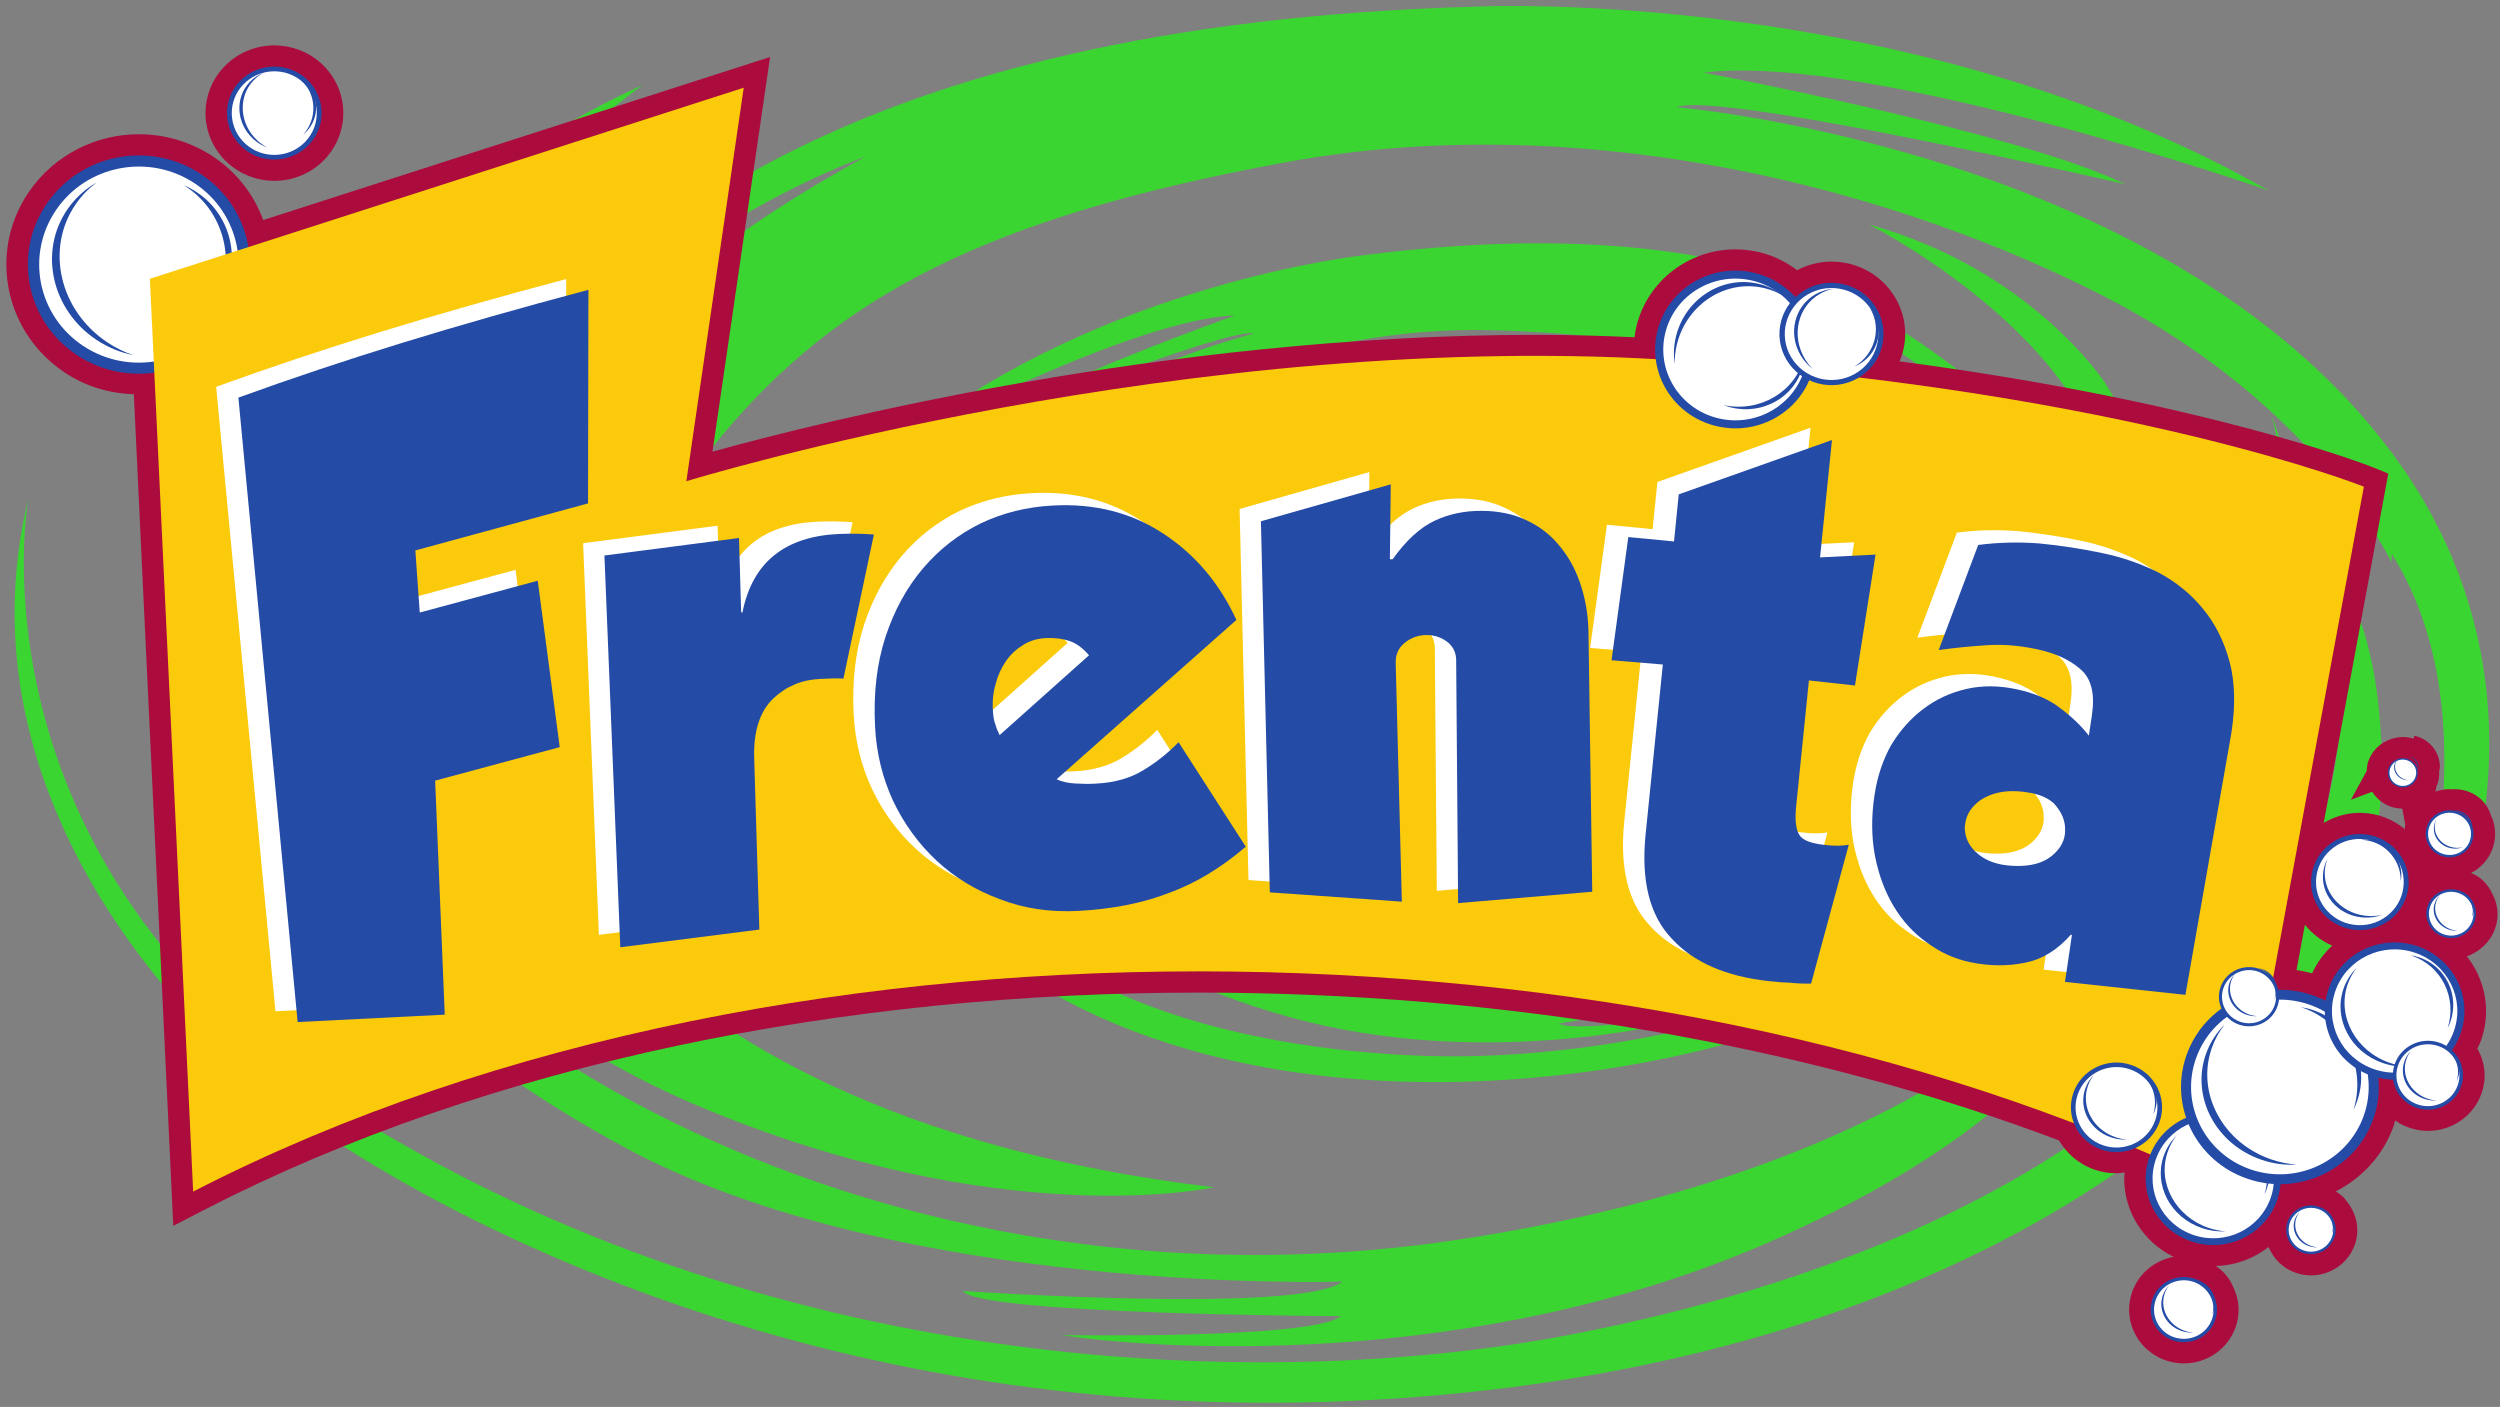 <svg xmlns:dc="http://purl.org/dc/elements/1.1/" xmlns:cc="http://creativecommons.org/ns#" xmlns:rdf="http://www.w3.org/1999/02/22-rdf-syntax-ns#" xmlns:svg="http://www.w3.org/2000/svg" xmlns="http://www.w3.org/2000/svg" xmlns:xlink="http://www.w3.org/1999/xlink" xmlns:sodipodi="http://sodipodi.sourceforge.net/DTD/sodipodi-0.dtd" xmlns:inkscape="http://www.inkscape.org/namespaces/inkscape" sodipodi:docname="Frenta Logo.svg" inkscape:version="1.0 (4035a4fb49, 2020-05-01)" id="svg8" viewBox="0 0 208.598 117.397" height="443.701" width="788.4"><rect x="0" y="0" width="208.598" height="117.397" fill="#808080" stroke="none"/><defs id="defs2"><clipPath id="clipPath34"><path d="m 42.952,750.969 h 79.979 v 33.097 H 42.952 Z" id="path32"></path></clipPath><clipPath id="clipPath46"><path d="M 0,841.89 H 595.28 V 0 H 0 Z" id="path44"></path></clipPath><clipPath id="clipPath86"><path d="M 0.003,0 H 595.278 V 841.683 H 0.003 Z" id="path84"></path></clipPath><clipPath id="clipPath98"><path d="m 313.247,841.683 c -9.717,0 -18.756,-4.978 -23.949,-13.19 v 0 L 160.52,624.899 c -5.512,-8.716 -5.855,-19.739 -0.894,-28.78 v 0 L 291.055,356.582 c 4.976,-9.07 14.499,-14.707 24.844,-14.707 v 0 h 279.379 v 499.808 z" id="path96"></path></clipPath><clipPath id="clipPath110"><path d="M 0,841.89 H 595.28 V 0 H 0 Z" id="path108"></path></clipPath><clipPath id="clipPath622"><path d="M 0,841.89 H 595.28 V 0 H 0 Z" id="path620"></path></clipPath><clipPath id="clipPath666"><path d="m 78.495,776.482 c 0,0 -25.84,-21.783 -36.897,-2.486 v 0 c 1.256,-4.994 8.082,-23.145 37.484,2.19 v 0 c 0,0 0.777,0.645 1.92,1.225 v 0 l -0.153,0.392 c -0.732,-0.307 -1.512,-0.733 -2.354,-1.321" id="path664"></path></clipPath><linearGradient x1="0" y1="0" x2="1" y2="0" gradientUnits="userSpaceOnUse" gradientTransform="matrix(3.01,-1.29,-1.29,-3.01,42.129,101.839)" spreadMethod="pad" id="linearGradient676"><stop style="stop-opacity:1;stop-color:#94d224" offset="0" id="stop672"></stop><stop style="stop-opacity:1;stop-color:#61b232" offset="1" id="stop674"></stop></linearGradient><clipPath id="clipPath686"><path d="M 0,841.89 H 595.28 V 0 H 0 Z" id="path684"></path></clipPath><clipPath id="clipPath726"><path d="m 78.707,776.618 c 0.755,0.518 1.471,0.911 2.142,1.185 v 0 c -0.671,-0.274 -1.387,-0.667 -2.142,-1.185 m 2.295,0.793 c -1.143,-0.58 -1.92,-1.225 -1.92,-1.225 v 0 C 49.68,750.851 42.854,769.002 41.598,773.996 v 0 c -0.011,0.003 -0.017,0.012 -0.022,0.029 v 0 c 0,0 3.076,-27.981 38.061,1.024 v 0 c 0,0 0.759,0.594 1.873,1.166 v 0 l -0.661,1.588 z" id="path724"></path></clipPath><linearGradient x1="0" y1="0" x2="1" y2="0" gradientUnits="userSpaceOnUse" gradientTransform="matrix(-2.036,3.014,3.014,2.036,45.609,99.262)" spreadMethod="pad" id="linearGradient736"><stop style="stop-opacity:1;stop-color:#94d224" offset="0" id="stop732"></stop><stop style="stop-opacity:1;stop-color:#61b232" offset="1" id="stop734"></stop></linearGradient><clipPath id="clipPath746"><path d="M 0,841.89 H 595.28 V 0 H 0 Z" id="path744"></path></clipPath><clipPath id="clipPath772"><path d="M 0.001,0.207 H 595.277 V 841.89 H 0.001 Z" id="path770"></path></clipPath><clipPath id="clipPath784"><path d="m 313.246,841.89 c -9.717,0 -18.756,-4.978 -23.95,-13.19 v 0 L 160.52,625.106 c -5.513,-8.716 -5.856,-19.739 -0.895,-28.78 v 0 L 291.054,356.789 c 4.976,-9.07 14.499,-14.707 24.844,-14.707 v 0 H 595.277 V 841.89 Z" id="path782"></path></clipPath><clipPath id="clipPath796"><path d="M 0,841.89 H 595.28 V 0 H 0 Z" id="path794"></path></clipPath><clipPath id="clipPath822"><path d="M 0,841.89 H 595.28 V 0 H 0 Z" id="path820"></path></clipPath><clipPath id="clipPath1484"><path d="M 0,841.89 H 595.28 V 0 H 0 Z" id="path1482"></path></clipPath><clipPath id="clipPath1544"><path d="m 313.271,841.786 c -9.716,0 -18.755,-4.978 -23.95,-13.189 v 0 L 160.545,625.002 c -5.514,-8.715 -5.856,-19.738 -0.895,-28.779 v 0 L 291.079,356.685 c 4.976,-9.069 14.499,-14.707 24.844,-14.707 v 0 H 595.28 v 499.808 z" id="path1542"></path></clipPath><clipPath id="clipPath1556"><path d="M 0.026,0.104 H 595.28 V 841.787 H 0.026 Z" id="path1554"></path></clipPath><clipPath id="clipPath1568"><path d="M 0,841.89 H 595.28 V 0 H 0 Z" id="path1566"></path></clipPath><clipPath id="clipPath2930"><path d="m 313.247,841.89 c -9.717,0 -18.756,-4.978 -23.949,-13.19 v 0 L 160.52,625.106 c -5.512,-8.717 -5.855,-19.739 -0.894,-28.78 v 0 L 291.055,356.789 c 4.976,-9.07 14.499,-14.708 24.844,-14.708 v 0 H 595.278 V 841.89 Z" id="path2928"></path></clipPath><clipPath id="clipPath2944"><path d="M 0.003,0.206 H 595.278 V 841.89 H 0.003 Z" id="path2942"></path></clipPath><clipPath id="clipPath2964"><path d="m 51.662,794.662 c -0.892,-0.081 -1.779,-0.148 -2.652,-0.245 v 0 -11.552 -10.106 c 0.873,-0.087 1.76,-0.164 2.652,-0.255 v 0 c 9.218,-0.836 19.511,-1.326 30.301,-1.326 v 0 h 0.507 c 10.006,0.01 19.712,0.521 28.415,1.285 v 0 c 1.281,0.106 2.548,0.22 3.789,0.338 v 0 10.117 c -0.012,3.858 -0.012,7.706 -0.012,11.561 v 0 c -1.238,0.126 -2.496,0.244 -3.777,0.346 v 0 c -8.703,0.757 -18.414,1.242 -28.429,1.261 v 0 c -10.28,0 -20.564,-0.469 -30.794,-1.424" id="path2962"></path></clipPath><clipPath id="clipPath3570"><path d="M 0,841.89 H 595.28 V 0 H 0 Z" id="path3568"></path></clipPath><clipPath id="clipPath11130"><path d="M 0,841.89 H 595.28 V 0 H 0 Z" id="path11128"></path></clipPath><clipPath id="clipPath11290"><path d="m 313.272,841.787 c -9.716,0 -18.755,-4.979 -23.95,-13.19 v 0 L 160.546,625.002 c -5.513,-8.715 -5.856,-19.739 -0.895,-28.78 v 0 L 291.08,356.685 c 4.976,-9.069 14.499,-14.707 24.844,-14.707 v 0 H 595.28 v 499.809 z" id="path11288"></path></clipPath><clipPath id="clipPath11302"><path d="M 0.027,0.104 H 595.28 V 841.788 H 0.027 Z" id="path11300"></path></clipPath><clipPath id="clipPath11314"><path d="M 0,841.89 H 595.28 V 0 H 0 Z" id="path11312"></path></clipPath><clipPath id="clipPath11565"><path d="m 313.247,841.786 c -9.717,0 -18.756,-4.978 -23.949,-13.19 v 0 L 160.52,625.002 c -5.512,-8.715 -5.855,-19.738 -0.894,-28.78 v 0 L 291.055,356.685 c 4.976,-9.069 14.499,-14.707 24.844,-14.707 v 0 h 279.379 v 499.808 z" id="path11563"></path></clipPath><clipPath id="clipPath11577"><path d="M 0.003,0.103 H 595.278 V 841.787 H 0.003 Z" id="path11575"></path></clipPath><clipPath id="clipPath11589"><path d="m 47.794,757.864 c -1.142,-0.108 -2.282,-0.202 -3.387,-0.312 v 0 -14.742 -12.898 c 1.105,-0.106 2.245,-0.206 3.387,-0.327 v 0 c 11.763,-1.062 24.896,-1.692 38.658,-1.692 v 0 H 87.1 c 12.768,0.019 25.156,0.661 36.268,1.633 v 0 c 1.63,0.14 3.246,0.288 4.835,0.44 v 0 c 0,4.306 -0.008,8.608 -0.008,12.91 v 0 c -0.004,4.921 -0.004,9.83 -0.007,14.751 v 0 c -1.581,0.159 -3.19,0.303 -4.82,0.44 v 0 c -11.116,0.968 -23.503,1.595 -36.283,1.61 v 0 c -13.112,0 -26.237,-0.602 -39.291,-1.813" id="path11587"></path></clipPath><clipPath id="clipPath12169"><path d="M 0,841.89 H 595.28 V 0 H 0 Z" id="path12167"></path></clipPath><clipPath id="clipPath17027"><path d="m 313.246,841.89 c -9.717,0 -18.756,-4.978 -23.95,-13.19 v 0 L 160.52,625.106 c -5.513,-8.716 -5.856,-19.738 -0.895,-28.78 v 0 L 291.054,356.789 c 4.976,-9.07 14.499,-14.707 24.844,-14.707 v 0 H 595.277 V 841.89 Z" id="path17025"></path></clipPath><clipPath id="clipPath17041"><path d="M 0.001,0.207 H 595.277 V 841.89 H 0.001 Z" id="path17039"></path></clipPath><clipPath id="clipPath17061"><path d="M 0,841.89 H 595.28 V 0 H 0 Z" id="path17059"></path></clipPath><clipPath id="clipPath17097"><path d="m 40.021,719.079 h 67.036 v 16.853 H 40.021 Z" id="path17095"></path></clipPath><mask maskUnits="userSpaceOnUse" x="0" y="0" width="1" height="1" id="mask17101"><image width="1" height="1" style="image-rendering:optimizeSpeed" preserveAspectRatio="none" id="image17103"></image></mask><mask maskUnits="userSpaceOnUse" x="0" y="0" width="1" height="1" id="mask17109"><image width="1" height="1" style="image-rendering:optimizeSpeed" preserveAspectRatio="none" id="image17111"></image></mask><clipPath id="clipPath17121"><path d="m 123.88,712.772 h 51.669 V 742.24 H 123.88 Z" id="path17119"></path></clipPath><clipPath id="clipPath17449"><path d="m 126.361,769.327 h 61.057 v 23.897 h -61.057 z" id="path17447"></path></clipPath><mask maskUnits="userSpaceOnUse" x="0" y="0" width="1" height="1" id="mask17453"><image width="1" height="1" style="image-rendering:optimizeSpeed" preserveAspectRatio="none" id="image17455"></image></mask><clipPath id="clipPath17465"><path d="M 0,841.89 H 595.28 V 0 H 0 Z" id="path17463"></path></clipPath><clipPath id="clipPath17061-9"><path id="path17059-1" d="M 0,841.89 H 595.28 V 0 H 0 Z"></path></clipPath><clipPath id="clipPath17121-0"><path id="path17119-1" d="m 123.88,712.772 h 51.669 V 742.24 H 123.88 Z"></path></clipPath><clipPath id="clipPath17061-9-9"><path d="M 0,841.89 H 595.28 V 0 H 0 Z" id="path17059-1-9"></path></clipPath><clipPath id="clipPath17121-0-5"><path d="m 123.88,712.772 h 51.669 V 742.24 H 123.88 Z" id="path17119-1-3"></path></clipPath></defs><g id="layer1" inkscape:groupmode="layer" inkscape:label="Lapis 1"><g id="g2822"></g><g id="g2855"></g><g transform="matrix(4.023,0,0,-3.955,-497.838,2936.059)" id="g17115"><g clip-path="url(#clipPath17121-0-5)" id="g17117"><g transform="translate(124.333,731.829)" id="g17123"><path id="path17125" style="fill:#3ad531;fill-opacity:1;fill-rule:nonzero;stroke:none" d="m 0,0 c 0,0 -1.443,-7.96 7.149,-13.233 8.593,-5.274 18.569,-5.565 24.627,-4.428 5.699,1.069 17.87,4.809 16.034,16.219 0,0 0.73,-0.836 0.94,-2.94 0.202,-2.014 -0.003,-3.488 -1.146,-5.406 -2.558,-4.291 -9.502,-8.769 -20.23,-9.233 C 16.646,-19.485 9.037,-15.34 6.239,-13.449 3.44,-11.559 -1.516,-6.385 0,0"></path></g><g transform="translate(173.352,720.586)" id="g17127"><path id="path17129" style="fill:#3ad531;fill-opacity:1;fill-rule:nonzero;stroke:none" d="M 0,0 C -0.021,0.1 2.471,6.095 0,10.1 V 9.917 c 0,0 -1.53,3.267 -5.859,5.556 -4.329,2.288 -10.801,4.054 -17.076,2.885 -6.275,-1.17 -9.315,-2.861 -11.719,-5.796 -2.406,-2.935 -1.793,-7.089 1.093,-9.751 0,0 0.444,-0.49 0.299,-0.656 -0.146,-0.165 -5.437,1.891 -5.671,6.85 -0.233,4.958 4.709,8.026 7.274,9.47 0,0 -5.029,-1.808 -7.113,-5.656 -2.084,-3.847 -0.54,-6.799 -0.54,-6.799 0,0 1.706,-7.687 14.883,-9.288 0,0 -4.387,-0.995 -10.714,1.725 -6.326,2.72 -9.212,8.325 -8.6,12.272 0,0 -1.428,-4.377 2.42,-8.524 3.848,-4.145 12.273,-8.093 22.039,-6.567 9.766,1.526 12.798,5.705 12.798,5.705 0,0 0.51,0.332 0.51,0.149 0,0 -0.335,-2.902 -6.72,-5.821 -6.384,-2.918 -13.263,-2.321 -14.896,-2.056 0,0 5.189,-0.099 5.801,0.398 0,0 -7.521,0.033 -7.842,0.531 0,0 7.006,-0.492 7.871,0.198 0,0 -9.241,-0.298 -14.926,2.853 -5.685,3.151 -10.028,7.994 -6.851,15.622 0,0 1.954,4.345 7.259,6.766 0,0 -8.862,-6.467 -6.325,-12.504 -0.067,0.167 0.583,2.056 0.699,2.255 0,0 0.058,-2.156 0.525,-2.421 0,0 0.991,5.34 2.827,7.198 1.837,1.857 6.181,6.765 19.62,7.131 0,0 8.95,0.431 16.383,-3.881 0,0 -8.25,2.919 -11.719,2.488 0,0 6.56,-1.261 8.746,-2.355 0,0 -8.483,1.99 -9.3,1.625 0,0 10.465,-0.904 15.043,-7.595 C 2.573,8.482 2.224,4.794 1.414,2.471 0.86,0.881 0,0 0,0"></path></g><g transform="translate(170.852,733.617)" id="g17131"><path id="path17133" style="fill:#3ad531;fill-opacity:1;fill-rule:nonzero;stroke:none" d="m 0,0 c 0,0 1.537,-4.611 -3.141,-8.567 -4.677,-3.955 -10.602,-5.071 -14.312,-4.963 -3.489,0.099 -11.066,1.182 -10.94,8.161 0,0 -0.364,-0.568 -0.311,-1.842 0.051,-1.221 0.298,-2.081 1.143,-3.117 1.89,-2.318 6.412,-4.333 12.85,-3.599 6.438,0.736 10.624,3.926 12.132,5.318 C -1.07,-7.218 1.446,-3.665 0,0"></path></g><g transform="translate(142.571,722.288)" id="g17135"><path id="path17137" style="fill:#3ad531;fill-opacity:1;fill-rule:nonzero;stroke:none" d="m 0,0 c 0.004,0.062 -1.991,3.402 -0.857,6.023 l 0.015,-0.108 c 0,0 0.635,2.093 3.023,3.866 2.388,1.774 6.098,3.437 9.94,3.331 3.841,-0.105 5.798,-0.827 7.482,-2.351 1.683,-1.524 1.67,-4.059 0.175,-5.919 0,0 -0.223,-0.334 -0.122,-0.419 0.101,-0.085 3.082,1.64 2.8,4.62 -0.282,2.979 -3.489,4.343 -5.142,4.962 0,0 3.153,-0.605 4.723,-2.702 1.569,-2.098 0.899,-4.005 0.899,-4.005 0,0 -0.365,-4.745 -8.088,-6.943 0,0 2.701,-0.179 6.243,2.04 3.542,2.218 4.787,5.834 4.088,8.13 0,0 1.223,-2.476 -0.72,-5.312 C 22.516,2.377 17.826,-0.771 11.872,-0.782 5.917,-0.794 3.754,1.413 3.754,1.413 c 0,0 -0.332,0.149 -0.316,0.041 0,0 0.446,-1.699 4.501,-2.838 4.056,-1.138 8.109,-0.134 9.06,0.178 0,0 -3.086,-0.549 -3.494,-0.31 0,0 4.483,0.73 4.632,1.057 0,0 -4.137,-0.955 -4.711,-0.624 0,0 5.537,0.693 8.66,3.109 3.123,2.415 5.302,5.713 2.76,9.963 0,0 -1.534,2.407 -4.904,3.352 0,0 5.834,-3.022 4.834,-6.862 0.026,0.106 -0.522,1.172 -0.609,1.28 0,0 0.149,-1.292 -0.107,-1.494 0,0 -1.044,3.091 -2.297,4.026 -1.254,0.935 -4.261,3.453 -12.307,2.402 0,0 -5.375,-0.587 -9.443,-3.859 0,0 4.673,2.519 6.779,2.589 0,0 -3.805,-1.37 -5.017,-2.23 0,0 4.892,1.988 5.409,1.847 0,0 -6.164,-1.526 -8.327,-5.949 -1.111,-2.275 -0.59,-4.442 0.09,-5.75 C -0.588,0.444 0,0 0,0"></path></g><g transform="translate(129.438,738.551)" id="g17139"><path id="path17141" style="fill:#ac0b3d;fill-opacity:1;fill-rule:nonzero;stroke:none" d="M 0,0 C 0.381,0 0.765,0.154 1.046,0.455 1.301,0.729 1.431,1.082 1.43,1.43 1.431,1.81 1.276,2.194 0.975,2.475 0.701,2.73 0.348,2.858 0.001,2.858 -0.38,2.858 -0.764,2.705 -1.044,2.404 -1.3,2.13 -1.429,1.777 -1.428,1.43 -1.429,1.049 -1.274,0.665 -0.974,0.385 -0.7,0.129 -0.347,0 0,0"></path></g><g transform="translate(160.974,736.643)" id="g17143"><path id="path17145" style="fill:#ac0b3d;fill-opacity:1;fill-rule:nonzero;stroke:none" d="M 0,0 V 0 -0.001 Z M 12.491,-10.267 H 12.49 l -0.018,0.049 z m -1.345,-3.959 c -0.173,-0.161 -0.314,-0.36 -0.418,-0.586 -0.109,0.03 -0.217,0.055 -0.323,0.069 l 0.174,0.957 c 0.15,-0.189 0.341,-0.343 0.567,-0.44 m 2.017,1.511 c 0,10e-4 0,0.003 0,0.005 0.002,-10e-4 0.003,-0.002 0.004,-0.003 -10e-4,-0.001 -0.002,-0.001 -0.004,-0.002 m 0.393,0.115 v 0 l 0.008,0.236 z m 0.886,-0.488 0.003,0.002 c -0.004,0.009 -0.01,0.017 -0.015,0.025 -0.003,0.004 -0.004,0.011 -0.007,0.015 l -0.002,-0.001 c -0.078,0.143 -0.206,0.265 -0.366,0.34 l -0.025,0.014 c 0.283,0.155 0.481,0.446 0.494,0.792 v 10e-4 0.031 c 0,0.13 -0.027,0.249 -0.069,0.352 l -0.004,-0.002 c -0.041,0.142 -0.108,0.274 -0.216,0.376 -0.131,0.126 -0.317,0.21 -0.516,0.216 l -0.02,10e-4 -0.063,-0.004 c -0.008,10e-4 -0.014,0.004 -0.022,0.004 l -0.033,10e-4 c -0.103,0 -0.2,-0.02 -0.293,-0.051 l 0.021,0.117 c 0.004,0.012 0.013,0.021 0.017,0.033 0.03,0.085 0.039,0.168 0.039,0.238 l -0.002,0.037 c 0.005,0.031 0.016,0.063 0.016,0.093 0.001,0.276 -0.171,0.539 -0.452,0.637 l -0.019,0.007 -0.06,0.013 -0.017,-0.059 c -0.071,0.021 -0.143,0.035 -0.212,0.035 -0.103,0 -0.196,-0.021 -0.28,-0.053 v -10e-4 c -0.186,-0.07 -0.365,-0.226 -0.443,-0.453 l -0.002,-0.003 c -0.022,-0.067 -0.03,-0.139 -0.034,-0.208 l -0.327,-0.607 0.441,0.17 c 0.088,-0.141 0.22,-0.256 0.391,-0.316 0.076,-0.026 0.157,-0.039 0.235,-0.04 l 0.06,-0.34 c -0.006,-0.03 -0.009,-0.06 -0.012,-0.091 -0.24,0.201 -0.542,0.329 -0.877,0.341 l -0.053,10e-4 c -0.273,0 -0.529,-0.08 -0.749,-0.213 l 1.34,7.371 -0.336,0.138 c -0.032,0.012 -3.416,1.375 -9.801,2.228 0.076,0.183 0.117,0.38 0.117,0.581 0,0.258 -0.067,0.522 -0.204,0.76 -0.283,0.49 -0.797,0.765 -1.324,0.764 -0.242,0 -0.488,-0.06 -0.715,-0.181 -0.221,0.17 -0.478,0.304 -0.766,0.375 -0.171,0.043 -0.343,0.064 -0.512,0.064 -0.948,0 -1.807,-0.642 -2.048,-1.601 -0.021,-0.085 -0.035,-0.169 -0.045,-0.253 -0.689,0.033 -1.377,0.051 -2.06,0.051 -7.705,-0.002 -14.886,-1.85 -17.064,-2.465 l 1.195,8.327 -10.513,-3.44 c -0.189,0.525 -0.539,1.002 -1.039,1.339 -0.471,0.317 -1.008,0.471 -1.537,0.471 -0.882,10e-4 -1.75,-0.426 -2.281,-1.212 -0.317,-0.47 -0.471,-1.007 -0.47,-1.535 -10e-4,-0.882 0.426,-1.751 1.213,-2.282 0.441,-0.298 0.939,-0.441 1.431,-0.457 l 0.818,-17.544 0.621,0.327 c 5.985,3.138 13.354,4.595 20.647,4.594 6.328,10e-4 12.597,-1.098 17.843,-3.119 0.16,-0.274 0.412,-0.504 0.74,-0.617 H 6.22 c 0.148,-0.051 0.3,-0.076 0.448,-0.076 0.06,0 0.116,0.011 0.174,0.019 -0.004,-0.044 -0.011,-0.088 -0.011,-0.131 0,-0.69 0.391,-1.335 1.024,-1.65 -0.385,-0.074 -0.722,-0.346 -0.859,-0.743 -0.042,-0.121 -0.063,-0.247 -0.063,-0.37 0,-0.472 0.296,-0.91 0.766,-1.074 0.122,-0.042 0.247,-0.062 0.37,-0.061 0.472,-0.001 0.911,0.295 1.073,0.766 v -10e-4 c 0.042,0.121 0.062,0.245 0.062,0.367 0,0.178 -0.047,0.347 -0.123,0.501 l 0.003,0.001 c -0.004,0.01 -0.01,0.019 -0.015,0.029 -0.003,0.005 -0.003,0.01 -0.006,0.014 H 9.062 c -0.078,0.161 -0.197,0.288 -0.333,0.377 0.403,0.01 0.786,0.154 1.097,0.401 0.101,-0.246 0.296,-0.452 0.568,-0.546 l -10e-4,0.001 c 0.103,-0.036 0.209,-0.054 0.314,-0.054 0.398,0 0.77,0.251 0.908,0.649 0.034,0.099 0.051,0.202 0.051,0.303 0,0.214 -0.075,0.41 -0.186,0.567 l -0.004,0.004 -0.062,0.084 -0.025,0.031 -0.029,0.027 c -0.041,0.038 -0.088,0.074 -0.14,0.108 0.544,0.282 0.987,0.762 1.203,1.389 0.013,0.035 0.016,0.071 0.027,0.106 0.09,-0.064 0.19,-0.117 0.3,-0.154 0.126,-0.044 0.256,-0.065 0.382,-0.065 0.488,-10e-4 0.942,0.305 1.111,0.792 0.043,0.125 0.064,0.254 0.064,0.381 -0.001,0.201 -0.057,0.392 -0.151,0.563 0.027,0.056 0.055,0.112 0.077,0.176 0.07,0.203 0.103,0.411 0.103,0.617 0,0.421 -0.145,0.826 -0.398,1.153 0.265,0.096 0.486,0.302 0.586,0.587 0.034,0.099 0.051,0.203 0.051,0.303 0,0.176 -0.054,0.336 -0.133,0.475"></path></g><g transform="translate(174.3,725.818)" id="g17147"><path id="path17149" style="fill:#ac0b3d;fill-opacity:1;fill-rule:nonzero;stroke:none" d="M 0,0 V -0.001 C 0,-0.002 0,-0.002 -0.001,-0.003 Z"></path></g><g transform="translate(124.719,738.072)" id="g17151"><path id="path17153" style="fill:#244ba6;fill-opacity:1;fill-rule:evenodd;stroke:none" d="M 0,0 C 0.711,1.055 2.142,1.332 3.197,0.621 4.25,-0.091 4.529,-1.521 3.818,-2.576 3.106,-3.63 1.675,-3.907 0.622,-3.196 -0.433,-2.485 -0.71,-1.054 0,0"></path></g><g transform="translate(124.914,737.941)" id="g17155"><path id="path17157" style="fill:#ffffff;fill-opacity:1;fill-rule:evenodd;stroke:none" d="M 0,0 C 0.638,0.947 1.924,1.196 2.871,0.558 3.818,-0.081 4.067,-1.367 3.429,-2.313 2.79,-3.261 1.505,-3.511 0.557,-2.871 -0.389,-2.231 -0.638,-0.947 0,0"></path></g><g transform="translate(127.56,738.458)" id="g17159"><path id="path17161" style="fill:#244ba6;fill-opacity:1;fill-rule:nonzero;stroke:none" d="M 0,0 C 0.093,-0.039 0.182,-0.089 0.269,-0.147 1.034,-0.663 1.227,-1.717 0.699,-2.499 0.656,-2.563 0.61,-2.623 0.56,-2.68 c 0.567,0.896 0.345,2.072 -0.512,2.649 z"></path></g><g transform="translate(125.145,737.948)" id="g17163"><path id="path17165" style="fill:#244ba6;fill-opacity:1;fill-rule:nonzero;stroke:none" d="M 0,0 C 0.161,0.239 0.37,0.43 0.605,0.567 0.44,0.441 0.292,0.288 0.171,0.107 -0.46,-0.829 -0.165,-2.134 0.833,-2.807 1.004,-2.922 1.184,-3.012 1.368,-3.075 1.105,-3.021 0.846,-2.914 0.607,-2.754 -0.328,-2.123 -0.6,-0.89 0,0"></path></g><g transform="translate(128.568,739.073)" id="g17167"><path id="path17169" style="fill:#a81c25;fill-opacity:1;fill-rule:nonzero;stroke:none" d="M 0,0 Z"></path></g><g transform="translate(126.856,736.485)" id="g17171"><path id="path17173" style="fill:#fbca0b;fill-opacity:1;fill-rule:evenodd;stroke:none" d="m 0,0 0.898,-19.258 c 12.534,6.57 30.894,5.82 42.313,-0.038 l 2.709,14.91 c 0,0 -4.878,1.982 -14.054,2.65 -10.25,0.744 -20.739,-2.535 -20.739,-2.535 l 1.19,8.302 z"></path></g><g transform="translate(160.868,721.875)" id="g17175"><path id="path17177" style="fill:#ffffff;fill-opacity:1;fill-rule:nonzero;stroke:none" d="M 0,0 C -0.152,-0.002 -0.294,0.003 -0.426,0.018 -0.563,0.023 -0.712,0.034 -0.872,0.052 -1.768,0.151 -2.439,0.449 -2.886,0.946 -3.348,1.435 -3.53,2.17 -3.433,3.151 l 0.358,3.581 -1.065,0.09 0.349,2.599 0.947,-0.093 0.099,0.995 3.177,1.145 L 0.186,8.993 1.336,9.051 0.91,6.291 -0.046,6.396 -0.31,3.752 C -0.339,3.451 -0.316,3.245 -0.24,3.133 -0.177,3.026 -0.005,2.958 0.278,2.927 0.396,2.913 0.493,2.907 0.566,2.91 c 0.079,0 0.149,0.007 0.216,0.02 z m -8.718,10.533 -0.018,-1.58 h 0.057 c 0.28,0.399 0.571,0.669 0.872,0.813 0.289,0.138 0.609,0.209 0.961,0.209 0.36,-10e-4 0.676,-0.068 0.948,-0.203 0.276,-0.129 0.508,-0.316 0.697,-0.559 0.192,-0.238 0.337,-0.518 0.433,-0.839 0.1,-0.316 0.151,-0.66 0.151,-1.033 L -4.539,1.937 -7.32,1.697 -7.361,6.795 c 0,0.178 -0.055,0.301 -0.163,0.396 -0.13,0.109 -0.28,0.163 -0.452,0.163 -0.164,0 -0.308,-0.05 -0.434,-0.15 C -8.548,7.1 -8.617,6.959 -8.617,6.781 l 0.129,-5.052 -2.738,0.196 -0.184,7.828 z m -6.258,-3.605 c -0.129,0.152 -0.265,0.252 -0.402,0.3 -0.151,0.05 -0.317,0.071 -0.499,0.061 -0.173,-0.01 -0.328,-0.058 -0.463,-0.142 -0.144,-0.09 -0.263,-0.204 -0.357,-0.341 -0.1,-0.148 -0.17,-0.304 -0.213,-0.471 -0.05,-0.172 -0.071,-0.346 -0.062,-0.523 0.009,-0.169 0.026,-0.285 0.055,-0.347 0.021,-0.076 0.05,-0.151 0.087,-0.222 z m 3.252,-4.039 c -0.508,-0.444 -1.034,-0.767 -1.579,-0.97 -0.544,-0.217 -1.176,-0.345 -1.894,-0.384 -0.587,-0.032 -1.13,0.049 -1.626,0.246 -0.501,0.187 -0.939,0.458 -1.312,0.812 -0.374,0.353 -0.675,0.772 -0.902,1.258 -0.223,0.49 -0.35,1.015 -0.378,1.575 -0.035,0.697 0.038,1.326 0.217,1.888 0.183,0.563 0.444,1.045 0.78,1.447 0.335,0.402 0.734,0.718 1.197,0.95 0.459,0.221 0.957,0.347 1.494,0.376 0.866,0.048 1.631,-0.15 2.292,-0.593 0.658,-0.439 1.163,-1.047 1.515,-1.821 l -3.727,-3.362 c 0.099,-0.049 0.226,-0.079 0.379,-0.088 0.157,-0.01 0.302,-0.011 0.433,-0.004 0.397,0.021 0.73,0.12 1.002,0.294 0.258,0.16 0.497,0.354 0.714,0.581 z m -13.302,6.142 2.789,0.369 0.046,-1.57 c 0.234,1.058 0.907,1.609 2.045,1.656 0.25,0.01 0.486,0.006 0.708,-0.012 l -0.632,-3.04 c -0.063,0.006 -0.131,0.008 -0.202,0.005 L -20.548,6.428 C -20.934,6.412 -21.262,6.272 -21.532,6.008 -21.807,5.735 -21.936,5.32 -21.92,4.764 l 0.105,-3.623 -2.884,-0.373 z m -7.611,3.3 c 2.185,0.806 4.45,1.514 7.261,2.274 l -0.009,-4.505 -3.581,-0.992 0.091,-1.311 2.447,0.672 0.456,-3.512 -2.584,-0.707 0.201,-4.937 -3.052,-0.156 z M 5.265,0.035 5.41,1.026 C 5.108,0.708 4.791,0.511 4.435,0.438 4.069,0.364 3.69,0.368 3.3,0.451 2.972,0.521 2.671,0.66 2.398,0.87 2.125,1.065 1.896,1.319 1.712,1.633 1.531,1.941 1.402,2.294 1.324,2.693 1.251,3.092 1.248,3.519 1.315,3.975 1.374,4.374 1.492,4.731 1.669,5.046 1.849,5.347 2.069,5.597 2.329,5.797 2.593,6 2.892,6.14 3.224,6.217 3.544,6.291 3.884,6.291 4.244,6.215 4.622,6.134 4.93,6 5.167,5.813 5.407,5.629 5.605,5.436 5.761,5.231 L 5.824,5.666 C 5.891,6.118 5.81,6.441 5.583,6.637 5.361,6.836 5.055,6.977 4.663,7.06 4.3,7.136 3.956,7.162 3.631,7.139 3.312,7.117 2.983,7.084 2.647,7.038 L 3.466,9.254 C 3.877,9.31 4.301,9.319 4.736,9.286 5.167,9.243 5.604,9.176 6.047,9.082 6.446,8.997 6.83,8.862 7.198,8.677 7.568,8.476 7.878,8.219 8.129,7.906 8.384,7.592 8.568,7.218 8.681,6.781 8.789,6.367 8.803,5.886 8.723,5.339 L 8.71,5.254 7.763,-0.236 Z M 4.248,4.06 C 3.961,4.07 3.716,4.008 3.511,3.869 3.33,3.736 3.227,3.577 3.2,3.392 L 3.187,3.306 C 3.187,3.075 3.28,2.885 3.467,2.732 3.588,2.628 3.741,2.556 3.93,2.517 4.022,2.497 4.121,2.485 4.228,2.482 4.555,2.472 4.812,2.543 4.994,2.695 5.148,2.824 5.238,2.972 5.263,3.139 5.268,3.177 5.269,3.215 5.267,3.255 5.27,3.446 5.192,3.629 5.033,3.805 4.92,3.907 4.77,3.979 4.582,4.018 4.482,4.038 4.371,4.053 4.248,4.06"></path></g><g transform="translate(128.692,733.978)" id="g17179"><path id="path17181" style="fill:#244ba6;fill-opacity:1;fill-rule:evenodd;stroke:none" d="M 0,0 C 2.185,0.806 4.449,1.514 7.26,2.274 L 7.252,-2.232 3.67,-3.224 3.762,-4.534 6.209,-3.863 6.665,-7.374 4.081,-8.081 4.28,-13.018 1.229,-13.174 Z"></path></g><g transform="translate(136.284,730.647)" id="g17183"><path id="path17185" style="fill:#244ba6;fill-opacity:1;fill-rule:evenodd;stroke:none" d="m 0,0 0.329,-8.265 2.884,0.373 -0.107,3.624 c -0.015,0.556 0.114,0.971 0.389,1.245 0.271,0.263 0.598,0.403 0.984,0.419 0.116,0.004 0.208,0.009 0.275,0.011 0.073,0.003 0.14,10e-4 0.203,-0.005 l 0.632,3.04 C 5.368,0.461 5.133,0.465 4.882,0.455 3.743,0.408 3.07,-0.144 2.863,-1.2 L 2.836,-1.201 2.791,0.369 Z"></path></g><g transform="translate(146.335,728.542)" id="g17187"><path id="path17189" style="fill:#244ba6;fill-opacity:1;fill-rule:evenodd;stroke:none" d="m 0,0 -1.854,-1.684 c -0.037,0.072 -0.066,0.145 -0.087,0.222 -0.029,0.062 -0.048,0.178 -0.056,0.346 -0.008,0.178 0.013,0.352 0.063,0.524 0.043,0.167 0.113,0.323 0.212,0.471 0.095,0.138 0.214,0.251 0.358,0.341 0.135,0.086 0.29,0.133 0.463,0.142 0.182,0.01 0.348,-0.01 0.499,-0.062 C -0.264,0.253 -0.13,0.153 0,0 M 3.251,-4.038 1.857,-1.834 C 1.64,-2.061 1.402,-2.254 1.143,-2.414 0.872,-2.589 0.538,-2.688 0.141,-2.708 c -0.132,-0.008 -0.276,-0.007 -0.433,0.003 -0.153,0.01 -0.279,0.039 -0.38,0.089 L 3.057,0.746 C 2.704,1.521 2.199,2.128 1.541,2.566 0.879,3.01 0.115,3.207 -0.751,3.159 -1.288,3.131 -1.786,3.005 -2.245,2.783 -2.708,2.553 -3.107,2.236 -3.443,1.834 -3.779,1.432 -4.039,0.95 -4.222,0.387 c -0.179,-0.562 -0.252,-1.192 -0.216,-1.888 0.027,-0.561 0.153,-1.085 0.376,-1.575 0.228,-0.486 0.529,-0.905 0.902,-1.259 0.374,-0.354 0.812,-0.624 1.312,-0.811 0.498,-0.197 1.04,-0.279 1.627,-0.247 0.718,0.039 1.35,0.167 1.894,0.385 0.545,0.203 1.071,0.527 1.578,0.97"></path></g><g transform="translate(152.593,732.148)" id="g17191"><path id="path17193" style="fill:#244ba6;fill-opacity:1;fill-rule:evenodd;stroke:none" d="m 0,0 -2.693,-0.779 0.185,-7.829 2.738,-0.196 -0.128,5.053 c 0,0.178 0.068,0.318 0.207,0.423 0.126,0.099 0.27,0.148 0.432,0.149 0.173,0 0.323,-0.054 0.453,-0.162 0.108,-0.096 0.162,-0.22 0.163,-0.371 v -0.026 l 0.04,-5.097 2.782,0.24 -0.077,5.403 c 0,0.373 -0.051,0.717 -0.151,1.035 C 3.854,-1.838 3.709,-1.558 3.517,-1.319 3.329,-1.077 3.096,-0.891 2.82,-0.76 2.548,-0.626 2.231,-0.559 1.872,-0.559 1.52,-0.559 1.2,-0.628 0.912,-0.767 0.61,-0.91 0.319,-1.181 0.039,-1.58 h -0.057 z"></path></g><g transform="translate(161.311,721.615)" id="g17195"><path id="path17197" style="fill:#244ba6;fill-opacity:1;fill-rule:evenodd;stroke:none" d="M 0,0 0.782,2.93 C 0.716,2.917 0.644,2.91 0.566,2.909 0.492,2.907 0.396,2.913 0.278,2.926 -0.004,2.958 -0.177,3.026 -0.24,3.132 -0.316,3.245 -0.339,3.451 -0.309,3.751 L -0.045,6.396 0.91,6.289 1.337,9.051 0.186,8.992 0.433,11.468 -2.745,10.322 -2.843,9.328 -3.791,9.421 -4.139,6.822 -3.075,6.732 -3.432,3.151 C -3.53,2.169 -3.348,1.434 -2.887,0.946 -2.439,0.449 -1.768,0.151 -0.87,0.052 -0.712,0.034 -0.563,0.022 -0.427,0.018 -0.294,0.003 -0.152,-0.003 0,0"></path></g><g transform="translate(165.56,725.674)" id="g17199"><path id="path17201" style="fill:#244ba6;fill-opacity:1;fill-rule:evenodd;stroke:none" d="M 0,0 C 0.123,-0.006 0.233,-0.021 0.334,-0.041 0.521,-0.081 0.671,-0.152 0.784,-0.254 0.943,-0.43 1.022,-0.613 1.019,-0.804 1.021,-0.844 1.02,-0.883 1.013,-0.921 0.989,-1.087 0.899,-1.234 0.745,-1.363 0.562,-1.516 0.306,-1.587 -0.021,-1.576 c -0.107,0.003 -0.207,0.014 -0.298,0.033 -0.188,0.04 -0.342,0.112 -0.463,0.216 -0.187,0.152 -0.281,0.344 -0.28,0.574 0.004,0.028 0.008,0.057 0.013,0.085 0.027,0.187 0.131,0.346 0.311,0.479 C -0.533,-0.051 -0.287,0.012 0,0 m 1.017,-4.023 2.498,-0.273 0.947,5.49 C 4.466,1.224 4.47,1.251 4.475,1.28 4.554,1.827 4.54,2.308 4.433,2.723 4.319,3.158 4.135,3.533 3.88,3.847 3.63,4.16 3.319,4.417 2.95,4.617 2.582,4.803 2.197,4.938 1.798,5.022 1.355,5.117 0.918,5.185 0.488,5.227 0.052,5.261 -0.372,5.25 -0.783,5.195 L -1.602,2.979 c 0.336,0.046 0.664,0.08 0.984,0.1 C -0.293,3.104 0.051,3.077 0.415,3 0.806,2.917 1.113,2.776 1.334,2.577 1.562,2.383 1.642,2.059 1.576,1.607 L 1.512,1.172 C 1.356,1.377 1.158,1.57 0.917,1.754 0.682,1.941 0.374,2.075 -0.006,2.155 -0.364,2.231 -0.704,2.232 -1.024,2.158 -1.356,2.081 -1.655,1.941 -1.919,1.737 -2.18,1.538 -2.399,1.287 -2.58,0.987 -2.757,0.672 -2.875,0.314 -2.934,-0.084 c -0.067,-0.457 -0.064,-0.884 0.01,-1.281 0.077,-0.4 0.206,-0.753 0.387,-1.061 0.185,-0.313 0.413,-0.567 0.685,-0.762 0.275,-0.21 0.576,-0.35 0.904,-0.419 0.39,-0.083 0.768,-0.088 1.134,-0.012 0.356,0.07 0.673,0.268 0.952,0.592 l 0.023,-0.005 z"></path></g><g transform="translate(160.144,736.608)" id="g17203"><path id="path17205" style="fill:#244ba6;fill-opacity:1;fill-rule:evenodd;stroke:none" d="M 0,0 C 0.891,-0.223 1.434,-1.126 1.211,-2.018 0.989,-2.909 0.086,-3.452 -0.806,-3.229 -1.698,-3.008 -2.24,-2.104 -2.018,-1.213 -1.794,-0.32 -0.892,0.223 0,0"></path></g><g transform="translate(160.102,736.444)" id="g17207"><path id="path17209" style="fill:#ffffff;fill-opacity:1;fill-rule:evenodd;stroke:none" d="M 0,0 C 0.801,-0.2 1.288,-1.012 1.088,-1.812 0.889,-2.614 0.077,-3.101 -0.723,-2.901 -1.524,-2.701 -2.012,-1.89 -1.812,-1.089 -1.613,-0.288 -0.801,0.199 0,0"></path></g><g transform="translate(161.176,734.863)" id="g17211"><path id="path17213" style="fill:#244ba6;fill-opacity:1;fill-rule:nonzero;stroke:none" d="m 0,0 c -0.004,-0.072 -0.016,-0.146 -0.034,-0.219 -0.161,-0.648 -0.828,-1.039 -1.491,-0.874 -0.054,0.014 -0.106,0.031 -0.156,0.05 0.748,-0.164 1.491,0.278 1.671,1.003 z"></path></g><g transform="translate(160.232,736.376)" id="g17215"><path id="path17217" style="fill:#244ba6;fill-opacity:1;fill-rule:nonzero;stroke:none" d="M 0,0 C 0.203,-0.05 0.384,-0.145 0.536,-0.271 0.409,-0.189 0.269,-0.128 0.116,-0.09 -0.677,0.108 -1.49,-0.416 -1.7,-1.259 c -0.036,-0.144 -0.052,-0.289 -0.05,-0.43 -0.028,0.193 -0.02,0.394 0.03,0.595 C -1.522,-0.302 -0.752,0.188 0,0"></path></g><g transform="translate(161.195,736.255)" id="g17219"><path id="path17221" style="fill:#244ba6;fill-opacity:1;fill-rule:evenodd;stroke:none" d="M 0,0 C 0.516,0.299 1.176,0.121 1.474,-0.396 1.772,-0.912 1.596,-1.573 1.08,-1.87 0.562,-2.168 -0.098,-1.991 -0.396,-1.475 -0.694,-0.958 -0.517,-0.298 0,0"></path></g><g transform="translate(161.25,736.16)" id="g17223"><path id="path17225" style="fill:#ffffff;fill-opacity:1;fill-rule:evenodd;stroke:none" d="M 0,0 C 0.464,0.268 1.057,0.108 1.325,-0.355 1.594,-0.819 1.434,-1.413 0.97,-1.681 0.506,-1.948 -0.087,-1.79 -0.355,-1.325 -0.623,-0.862 -0.463,-0.269 0,0"></path></g><g transform="translate(162.525,735.877)" id="g17227"><path id="path17229" style="fill:#244ba6;fill-opacity:1;fill-rule:nonzero;stroke:none" d="M 0,0 C 0.031,-0.035 0.059,-0.074 0.083,-0.117 0.3,-0.492 0.165,-0.976 -0.219,-1.196 -0.25,-1.215 -0.282,-1.23 -0.315,-1.244 c 0.424,0.261 0.571,0.802 0.329,1.222 z"></path></g><g transform="translate(161.403,736.159)" id="g17231"><path id="path17233" style="fill:#244ba6;fill-opacity:1;fill-rule:nonzero;stroke:none" d="M 0,0 C 0.116,0.067 0.244,0.105 0.372,0.114 0.276,0.096 0.182,0.061 0.094,0.01 c -0.459,-0.265 -0.603,-0.875 -0.32,-1.364 0.047,-0.084 0.105,-0.159 0.17,-0.224 -0.1,0.077 -0.187,0.175 -0.255,0.292 C -0.575,-0.827 -0.436,-0.252 0,0"></path></g><g transform="translate(128.719,740.65)" id="g17235"><path id="path17237" style="fill:#244ba6;fill-opacity:1;fill-rule:evenodd;stroke:none" d="M 0,0 C 0.37,0.396 0.991,0.418 1.387,0.049 1.784,-0.321 1.805,-0.942 1.436,-1.339 1.066,-1.735 0.444,-1.757 0.049,-1.387 -0.348,-1.017 -0.37,-0.396 0,0"></path></g><g transform="translate(128.792,740.582)" id="g17239"><path id="path17241" style="fill:#ffffff;fill-opacity:1;fill-rule:evenodd;stroke:none" d="M 0,0 C 0.332,0.355 0.889,0.376 1.246,0.043 1.602,-0.289 1.621,-0.848 1.29,-1.203 0.958,-1.56 0.399,-1.578 0.043,-1.247 -0.313,-0.914 -0.333,-0.356 0,0"></path></g><g transform="translate(129.977,740.69)" id="g17243"><path id="path17245" style="fill:#244ba6;fill-opacity:1;fill-rule:nonzero;stroke:none" d="M 0,0 C 0.037,-0.022 0.071,-0.05 0.104,-0.08 0.392,-0.349 0.402,-0.805 0.127,-1.1 0.105,-1.123 0.082,-1.146 0.058,-1.166 c 0.297,0.339 0.282,0.849 -0.04,1.149 z"></path></g><g transform="translate(128.927,740.636)" id="g17247"><path id="path17249" style="fill:#244ba6;fill-opacity:1;fill-rule:nonzero;stroke:none" d="M 0,0 C 0.083,0.09 0.184,0.156 0.292,0.198 0.214,0.156 0.142,0.102 0.079,0.034 -0.25,-0.319 -0.212,-0.889 0.163,-1.238 0.228,-1.298 0.297,-1.347 0.37,-1.386 0.264,-1.347 0.162,-1.284 0.072,-1.2 -0.28,-0.872 -0.312,-0.335 0,0"></path></g><g transform="translate(168.327,717.957)" id="g17251"><path id="path17253" style="fill:#244ba6;fill-opacity:1;fill-rule:evenodd;stroke:none" d="M 0,0 C 0.252,0.731 1.049,1.12 1.781,0.867 2.512,0.615 2.901,-0.182 2.649,-0.913 2.397,-1.645 1.601,-2.033 0.869,-1.781 0.138,-1.529 -0.251,-0.731 0,0"></path></g><g transform="translate(168.462,717.91)" id="g17255"><path id="path17257" style="fill:#ffffff;fill-opacity:1;fill-rule:evenodd;stroke:none" d="M 0,0 C 0.227,0.657 0.942,1.006 1.6,0.779 2.257,0.554 2.606,-0.163 2.38,-0.819 2.153,-1.477 1.438,-1.826 0.781,-1.599 0.124,-1.373 -0.226,-0.657 0,0"></path></g><g transform="translate(169.964,718.659)" id="g17259"><path id="path17261" style="fill:#244ba6;fill-opacity:1;fill-rule:nonzero;stroke:none" d="M 0,0 C 0.06,-0.009 0.121,-0.023 0.181,-0.044 0.712,-0.226 0.991,-0.814 0.804,-1.358 0.789,-1.402 0.771,-1.445 0.751,-1.486 0.943,-0.87 0.627,-0.215 0.033,-0.01 Z"></path></g><g transform="translate(168.625,717.98)" id="g17263"><path id="path17265" style="fill:#244ba6;fill-opacity:1;fill-rule:nonzero;stroke:none" d="M 0,0 C 0.057,0.167 0.15,0.311 0.266,0.429 0.189,0.329 0.126,0.215 0.084,0.09 -0.141,-0.56 0.239,-1.279 0.931,-1.519 1.05,-1.56 1.17,-1.583 1.289,-1.592 1.125,-1.601 0.956,-1.579 0.792,-1.522 0.141,-1.299 -0.213,-0.617 0,0"></path></g><g transform="translate(169.096,720.102)" id="g17267"><path id="path17269" style="fill:#244ba6;fill-opacity:1;fill-rule:evenodd;stroke:none" d="M 0,0 C 0.369,1.071 1.535,1.64 2.606,1.271 3.677,0.901 4.246,-0.265 3.878,-1.336 3.508,-2.406 2.342,-2.976 1.271,-2.606 0.2,-2.238 -0.369,-1.071 0,0"></path></g><g transform="translate(169.293,720.034)" id="g17271"><path id="path17273" style="fill:#ffffff;fill-opacity:1;fill-rule:evenodd;stroke:none" d="M 0,0 C 0.331,0.962 1.379,1.473 2.341,1.142 3.303,0.811 3.813,-0.238 3.483,-1.2 3.151,-2.161 2.103,-2.673 1.142,-2.342 0.18,-2.01 -0.332,-0.962 0,0"></path></g><g transform="translate(171.458,721.12)" id="g17275"><path id="path17277" style="fill:#244ba6;fill-opacity:1;fill-rule:nonzero;stroke:none" d="M 0,0 C 0.089,-0.013 0.178,-0.034 0.265,-0.064 1.042,-0.332 1.451,-1.193 1.178,-1.988 1.155,-2.053 1.129,-2.116 1.1,-2.176 1.381,-1.274 0.919,-0.315 0.048,-0.015 Z"></path></g><g transform="translate(169.499,720.125)" id="g17279"><path id="path17281" style="fill:#244ba6;fill-opacity:1;fill-rule:nonzero;stroke:none" d="M 0,0 C 0.083,0.243 0.219,0.455 0.391,0.628 0.277,0.481 0.187,0.315 0.123,0.132 -0.205,-0.819 0.35,-1.873 1.364,-2.222 1.537,-2.281 1.712,-2.317 1.886,-2.329 1.647,-2.343 1.4,-2.312 1.158,-2.228 0.207,-1.901 -0.311,-0.903 0,0"></path></g><g transform="translate(172.045,721.509)" id="g17283"><path id="path17285" style="fill:#244ba6;fill-opacity:1;fill-rule:evenodd;stroke:none" d="M 0,0 C 0.261,0.756 1.084,1.156 1.84,0.896 2.596,0.636 2.999,-0.187 2.738,-0.943 2.477,-1.7 1.653,-2.103 0.898,-1.841 0.142,-1.581 -0.26,-0.757 0,0"></path></g><g transform="translate(172.185,721.46)" id="g17287"><path id="path17289" style="fill:#ffffff;fill-opacity:1;fill-rule:evenodd;stroke:none" d="M 0,0 C 0.233,0.679 0.974,1.04 1.652,0.806 2.332,0.571 2.693,-0.168 2.458,-0.847 2.225,-1.526 1.485,-1.887 0.806,-1.652 0.127,-1.418 -0.234,-0.679 0,0"></path></g><g transform="translate(173.738,722.213)" id="g17291"><path id="path17293" style="fill:#244ba6;fill-opacity:1;fill-rule:nonzero;stroke:none" d="M 0,0 C 0.063,-0.01 0.126,-0.024 0.188,-0.045 0.737,-0.234 1.025,-0.843 0.833,-1.403 0.816,-1.45 0.798,-1.494 0.776,-1.536 0.977,-0.899 0.649,-0.223 0.035,-0.011 Z"></path></g><g transform="translate(172.355,721.511)" id="g17295"><path id="path17297" style="fill:#244ba6;fill-opacity:1;fill-rule:nonzero;stroke:none" d="M 0,0 C 0.06,0.172 0.155,0.32 0.276,0.443 0.196,0.34 0.132,0.223 0.086,0.094 -0.144,-0.579 0.248,-1.323 0.963,-1.569 1.085,-1.611 1.209,-1.637 1.332,-1.646 1.164,-1.654 0.989,-1.633 0.818,-1.573 0.147,-1.343 -0.219,-0.639 0,0"></path></g><g transform="translate(173.417,719.919)" id="g17299"><path id="path17301" style="fill:#244ba6;fill-opacity:1;fill-rule:evenodd;stroke:none" d="M 0,0 C 0.131,0.379 0.545,0.581 0.925,0.45 1.304,0.319 1.506,-0.094 1.375,-0.475 1.245,-0.854 0.831,-1.056 0.451,-0.925 0.071,-0.794 -0.13,-0.38 0,0"></path></g><g transform="translate(173.487,719.895)" id="g17303"><path id="path17305" style="fill:#ffffff;fill-opacity:1;fill-rule:evenodd;stroke:none" d="M 0,0 C 0.118,0.341 0.489,0.522 0.83,0.404 1.171,0.287 1.353,-0.084 1.236,-0.426 1.117,-0.767 0.745,-0.947 0.405,-0.83 0.063,-0.713 -0.118,-0.341 0,0"></path></g><g transform="translate(174.311,720.327)" id="g17307"><path id="path17309" style="fill:#244ba6;fill-opacity:1;fill-rule:nonzero;stroke:none" d="M 0,0 C 0.031,-0.004 0.062,-0.012 0.094,-0.022 0.37,-0.117 0.514,-0.423 0.417,-0.705 0.409,-0.728 0.4,-0.75 0.389,-0.771 0.49,-0.452 0.326,-0.112 0.016,-0.005 Z"></path></g><g transform="translate(173.617,719.974)" id="g17311"><path id="path17313" style="fill:#244ba6;fill-opacity:1;fill-rule:nonzero;stroke:none" d="M 0,0 C 0.029,0.086 0.077,0.161 0.138,0.223 0.097,0.17 0.065,0.111 0.042,0.047 -0.074,-0.291 0.124,-0.664 0.483,-0.788 0.544,-0.81 0.607,-0.821 0.668,-0.826 0.583,-0.831 0.496,-0.819 0.41,-0.79 0.073,-0.674 -0.111,-0.32 0,0"></path></g><g transform="translate(174.1,723.257)" id="g17315"><path id="path17317" style="fill:#244ba6;fill-opacity:1;fill-rule:evenodd;stroke:none" d="M 0,0 C 0.093,0.27 0.385,0.412 0.654,0.32 0.923,0.228 1.066,-0.065 0.973,-0.334 0.88,-0.603 0.588,-0.746 0.319,-0.653 0.05,-0.561 -0.092,-0.268 0,0"></path></g><g transform="translate(174.15,723.24)" id="g17319"><path id="path17321" style="fill:#ffffff;fill-opacity:1;fill-rule:evenodd;stroke:none" d="M 0,0 C 0.083,0.242 0.346,0.37 0.587,0.286 0.829,0.204 0.958,-0.06 0.875,-0.301 0.792,-0.542 0.528,-0.671 0.286,-0.587 0.046,-0.504 -0.083,-0.241 0,0"></path></g><g transform="translate(174.739,723.564)" id="g17323"><path id="path17325" style="fill:#244ba6;fill-opacity:1;fill-rule:nonzero;stroke:none" d="M 0,0 C 0.022,-0.003 0.044,-0.009 0.067,-0.016 0.263,-0.084 0.365,-0.3 0.296,-0.499 0.29,-0.516 0.283,-0.531 0.276,-0.546 0.347,-0.32 0.231,-0.079 0.013,-0.004 Z"></path></g><g transform="translate(174.247,723.314)" id="g17327"><path id="path17329" style="fill:#244ba6;fill-opacity:1;fill-rule:nonzero;stroke:none" d="M 0,0 C 0.021,0.062 0.056,0.114 0.099,0.158 0.07,0.121 0.047,0.079 0.031,0.034 -0.05,-0.205 0.088,-0.47 0.343,-0.558 0.387,-0.573 0.431,-0.582 0.474,-0.584 0.415,-0.588 0.352,-0.58 0.291,-0.559 0.053,-0.477 -0.078,-0.227 0,0"></path></g><g transform="translate(169.804,721.542)" id="g17331"><path id="path17333" style="fill:#244ba6;fill-opacity:1;fill-rule:evenodd;stroke:none" d="M 0,0 C 0.112,0.326 0.468,0.499 0.794,0.387 1.12,0.274 1.293,-0.081 1.18,-0.407 1.069,-0.732 0.713,-0.906 0.387,-0.794 0.062,-0.682 -0.113,-0.326 0,0"></path></g><g transform="translate(169.864,721.522)" id="g17335"><path id="path17337" style="fill:#ffffff;fill-opacity:1;fill-rule:evenodd;stroke:none" d="M 0,0 C 0.101,0.292 0.42,0.448 0.713,0.348 1.005,0.246 1.162,-0.073 1.061,-0.366 0.959,-0.659 0.641,-0.814 0.348,-0.713 0.055,-0.612 -0.101,-0.294 0,0"></path></g><g transform="translate(170.586,721.941)" id="g17339"><path id="path17341" style="fill:#244ba6;fill-opacity:1;fill-rule:nonzero;stroke:none" d="M 0,0 C 0.027,-0.005 0.055,-0.011 0.081,-0.02 0.318,-0.102 0.441,-0.364 0.358,-0.606 0.353,-0.626 0.344,-0.645 0.335,-0.663 0.421,-0.389 0.28,-0.097 0.015,-0.005 Z"></path></g><g transform="translate(169.99,721.637)" id="g17343"><path id="path17345" style="fill:#244ba6;fill-opacity:1;fill-rule:nonzero;stroke:none" d="M 0,0 C 0.026,0.074 0.067,0.139 0.12,0.191 0.084,0.146 0.057,0.097 0.037,0.04 -0.062,-0.249 0.107,-0.571 0.416,-0.677 0.468,-0.694 0.522,-0.705 0.574,-0.71 0.502,-0.714 0.427,-0.703 0.353,-0.679 0.063,-0.579 -0.094,-0.274 0,0"></path></g><g transform="translate(166.752,719.313)" id="g17347"><path id="path17349" style="fill:#244ba6;fill-opacity:1;fill-rule:evenodd;stroke:none" d="M 0,0 C 0.169,0.493 0.708,0.755 1.2,0.585 1.694,0.415 1.957,-0.122 1.787,-0.615 1.617,-1.109 1.079,-1.372 0.585,-1.202 0.092,-1.031 -0.17,-0.493 0,0"></path></g><g transform="translate(166.843,719.282)" id="g17351"><path id="path17353" style="fill:#ffffff;fill-opacity:1;fill-rule:evenodd;stroke:none" d="M 0,0 C 0.153,0.442 0.635,0.679 1.078,0.526 1.521,0.373 1.758,-0.11 1.605,-0.554 1.452,-0.996 0.969,-1.232 0.525,-1.079 0.083,-0.927 -0.153,-0.443 0,0"></path></g><g transform="translate(167.899,719.857)" id="g17355"><path id="path17357" style="fill:#244ba6;fill-opacity:1;fill-rule:nonzero;stroke:none" d="M 0,0 C 0.041,-0.006 0.082,-0.017 0.122,-0.03 0.48,-0.153 0.669,-0.551 0.543,-0.917 0.532,-0.946 0.52,-0.976 0.507,-1.003 c 0.13,0.415 -0.083,0.857 -0.485,0.995 z"></path></g><g transform="translate(166.997,719.398)" id="g17359"><path id="path17361" style="fill:#244ba6;fill-opacity:1;fill-rule:nonzero;stroke:none" d="M 0,0 C 0.038,0.112 0.1,0.21 0.18,0.289 0.127,0.222 0.085,0.145 0.056,0.061 -0.095,-0.378 0.161,-0.863 0.629,-1.024 0.708,-1.052 0.788,-1.068 0.868,-1.074 0.759,-1.081 0.645,-1.065 0.533,-1.026 0.096,-0.876 -0.144,-0.416 0,0"></path></g><g transform="translate(171.192,716.589)" id="g17363"><path id="path17365" style="fill:#244ba6;fill-opacity:1;fill-rule:evenodd;stroke:none" d="M 0,0 C 0.093,0.269 0.385,0.411 0.654,0.318 0.923,0.227 1.066,-0.066 0.973,-0.335 0.88,-0.604 0.587,-0.746 0.319,-0.654 0.05,-0.562 -0.092,-0.269 0,0"></path></g><g transform="translate(171.242,716.572)" id="g17367"><path id="path17369" style="fill:#ffffff;fill-opacity:1;fill-rule:evenodd;stroke:none" d="M 0,0 C 0.083,0.241 0.345,0.37 0.588,0.287 0.829,0.204 0.957,-0.06 0.874,-0.301 0.791,-0.542 0.527,-0.671 0.286,-0.587 0.045,-0.504 -0.084,-0.24 0,0"></path></g><g transform="translate(171.836,716.887)" id="g17371"><path id="path17373" style="fill:#244ba6;fill-opacity:1;fill-rule:nonzero;stroke:none" d="M 0,0 C 0.022,-0.003 0.044,-0.009 0.066,-0.017 0.262,-0.084 0.364,-0.3 0.295,-0.498 0.29,-0.516 0.283,-0.531 0.276,-0.546 0.346,-0.32 0.23,-0.079 0.013,-0.004 Z"></path></g><g transform="translate(171.344,716.638)" id="g17375"><path id="path17377" style="fill:#244ba6;fill-opacity:1;fill-rule:nonzero;stroke:none" d="M 0,0 C 0.021,0.061 0.056,0.113 0.098,0.156 0.07,0.12 0.047,0.078 0.032,0.033 -0.051,-0.206 0.088,-0.472 0.343,-0.559 0.386,-0.573 0.43,-0.582 0.473,-0.586 0.414,-0.59 0.352,-0.581 0.291,-0.561 0.052,-0.479 -0.078,-0.228 0,0"></path></g><g transform="translate(171.681,723.793)" id="g17379"><path id="path17381" style="fill:#244ba6;fill-opacity:1;fill-rule:evenodd;stroke:none" d="M 0,0 C 0.019,0.559 0.487,0.997 1.046,0.977 1.606,0.957 2.043,0.487 2.024,-0.071 2.004,-0.631 1.536,-1.067 0.976,-1.049 0.417,-1.028 -0.021,-0.56 0,0"></path></g><g transform="translate(171.784,723.789)" id="g17383"><path id="path17385" style="fill:#ffffff;fill-opacity:1;fill-rule:evenodd;stroke:none" d="M 0,0 C 0.017,0.502 0.438,0.896 0.941,0.877 1.442,0.859 1.836,0.438 1.818,-0.064 1.801,-0.565 1.379,-0.959 0.877,-0.941 0.375,-0.924 -0.018,-0.502 0,0"></path></g><g transform="translate(172.708,724.647)" id="g17387"><path id="path17389" style="fill:#244ba6;fill-opacity:1;fill-rule:nonzero;stroke:none" d="M 0,0 C 0.044,0.007 0.09,0.01 0.135,0.008 0.541,-0.006 0.858,-0.354 0.845,-0.77 0.842,-0.804 0.84,-0.837 0.833,-0.869 0.837,-0.403 0.479,-0.016 0.026,0 Z"></path></g><g transform="translate(171.927,723.894)" id="g17391"><path id="path17393" style="fill:#244ba6;fill-opacity:1;fill-rule:nonzero;stroke:none" d="M 0,0 C 0.004,0.127 0.037,0.246 0.093,0.353 0.061,0.268 0.042,0.176 0.038,0.079 0.021,-0.417 0.436,-0.835 0.966,-0.854 1.056,-0.856 1.144,-0.848 1.227,-0.829 1.116,-0.87 0.995,-0.891 0.868,-0.886 0.373,-0.869 -0.017,-0.473 0,0"></path></g><g transform="translate(174.058,724.792)" id="g17395"><path id="path17397" style="fill:#244ba6;fill-opacity:1;fill-rule:evenodd;stroke:none" d="M 0,0 C 0.009,0.273 0.239,0.487 0.513,0.479 0.787,0.469 1,0.238 0.992,-0.034 0.982,-0.309 0.752,-0.522 0.479,-0.514 0.205,-0.504 -0.01,-0.273 0,0"></path></g><g transform="translate(174.108,724.79)" id="g17399"><path id="path17401" style="fill:#ffffff;fill-opacity:1;fill-rule:evenodd;stroke:none" d="M 0,0 C 0.009,0.246 0.215,0.438 0.461,0.43 0.707,0.421 0.899,0.215 0.89,-0.031 0.882,-0.277 0.676,-0.47 0.429,-0.461 0.184,-0.452 -0.008,-0.245 0,0"></path></g><g transform="translate(174.611,725.266)" id="g17403"><path id="path17405" style="fill:#244ba6;fill-opacity:1;fill-rule:nonzero;stroke:none" d="M 0,0 C 0.021,0.003 0.043,0.004 0.066,0.004 0.265,-0.003 0.42,-0.174 0.414,-0.377 0.412,-0.394 0.411,-0.409 0.408,-0.426 0.41,-0.197 0.234,-0.008 0.013,0 Z"></path></g><g transform="translate(174.228,724.897)" id="g17407"><path id="path17409" style="fill:#244ba6;fill-opacity:1;fill-rule:nonzero;stroke:none" d="M 0,0 C 0.001,0.062 0.018,0.121 0.046,0.173 0.029,0.131 0.02,0.086 0.018,0.039 0.01,-0.204 0.213,-0.408 0.472,-0.418 0.516,-0.419 0.559,-0.415 0.6,-0.405 0.546,-0.426 0.487,-0.436 0.425,-0.434 0.182,-0.425 -0.008,-0.23 0,0"></path></g><g transform="translate(168.391,714.962)" id="g17411"><path id="path17413" style="fill:#244ba6;fill-opacity:1;fill-rule:evenodd;stroke:none" d="M 0,0 C 0.125,0.359 0.515,0.551 0.875,0.426 1.234,0.303 1.425,-0.089 1.301,-0.449 1.178,-0.808 0.787,-0.999 0.426,-0.875 0.068,-0.751 -0.124,-0.359 0,0"></path></g><g transform="translate(168.458,714.939)" id="g17415"><path id="path17417" style="fill:#ffffff;fill-opacity:1;fill-rule:evenodd;stroke:none" d="M 0,0 C 0.111,0.323 0.462,0.494 0.785,0.384 1.108,0.271 1.279,-0.08 1.169,-0.402 1.057,-0.725 0.706,-0.896 0.382,-0.785 0.06,-0.675 -0.112,-0.322 0,0"></path></g><g transform="translate(169.263,715.369)" id="g17419"><path id="path17421" style="fill:#244ba6;fill-opacity:1;fill-rule:nonzero;stroke:none" d="M 0,0 C 0.03,-0.004 0.059,-0.011 0.089,-0.021 0.35,-0.11 0.486,-0.4 0.395,-0.667 0.387,-0.688 0.379,-0.709 0.368,-0.729 c 0.095,0.302 -0.06,0.625 -0.353,0.724 z"></path></g><g transform="translate(168.605,715.035)" id="g17423"><path id="path17425" style="fill:#244ba6;fill-opacity:1;fill-rule:nonzero;stroke:none" d="M 0,0 C 0.028,0.081 0.073,0.152 0.131,0.211 0.093,0.161 0.062,0.105 0.041,0.044 -0.069,-0.275 0.118,-0.629 0.458,-0.746 0.516,-0.767 0.574,-0.778 0.632,-0.782 0.553,-0.787 0.47,-0.776 0.389,-0.748 0.069,-0.639 -0.104,-0.304 0,0"></path></g><g transform="translate(173.291,726.164)" id="g17427"><path id="path17429" style="fill:#244ba6;fill-opacity:1;fill-rule:evenodd;stroke:none" d="M 0,0 C 0.056,0.161 0.232,0.247 0.394,0.19 0.556,0.136 0.642,-0.041 0.585,-0.202 0.531,-0.364 0.354,-0.45 0.192,-0.395 0.03,-0.339 -0.056,-0.162 0,0"></path></g><g transform="translate(173.321,726.154)" id="g17431"><path id="path17433" style="fill:#ffffff;fill-opacity:1;fill-rule:evenodd;stroke:none" d="M 0,0 C 0.049,0.146 0.208,0.223 0.353,0.172 0.499,0.122 0.576,-0.036 0.525,-0.182 0.476,-0.327 0.317,-0.404 0.172,-0.354 0.027,-0.304 -0.05,-0.146 0,0"></path></g><g transform="translate(173.714,726.409)" id="g17435"><path id="path17437" style="fill:#244ba6;fill-opacity:1;fill-rule:nonzero;stroke:none" d="M 0,0 C 0.013,-0.001 0.026,-0.005 0.041,-0.01 0.158,-0.05 0.219,-0.181 0.178,-0.3 0.175,-0.31 0.17,-0.319 0.166,-0.328 c 0.042,0.136 -0.027,0.28 -0.159,0.326 z"></path></g><g transform="translate(173.417,726.258)" id="g17439"><path id="path17441" style="fill:#244ba6;fill-opacity:1;fill-rule:nonzero;stroke:none" d="M 0,0 C 0.014,0.037 0.034,0.069 0.06,0.096 0.042,0.073 0.028,0.048 0.019,0.021 -0.03,-0.123 0.053,-0.282 0.207,-0.336 0.233,-0.345 0.259,-0.35 0.286,-0.352 0.249,-0.354 0.212,-0.349 0.175,-0.337 0.032,-0.287 -0.047,-0.136 0,0"></path></g></g></g></g></svg>